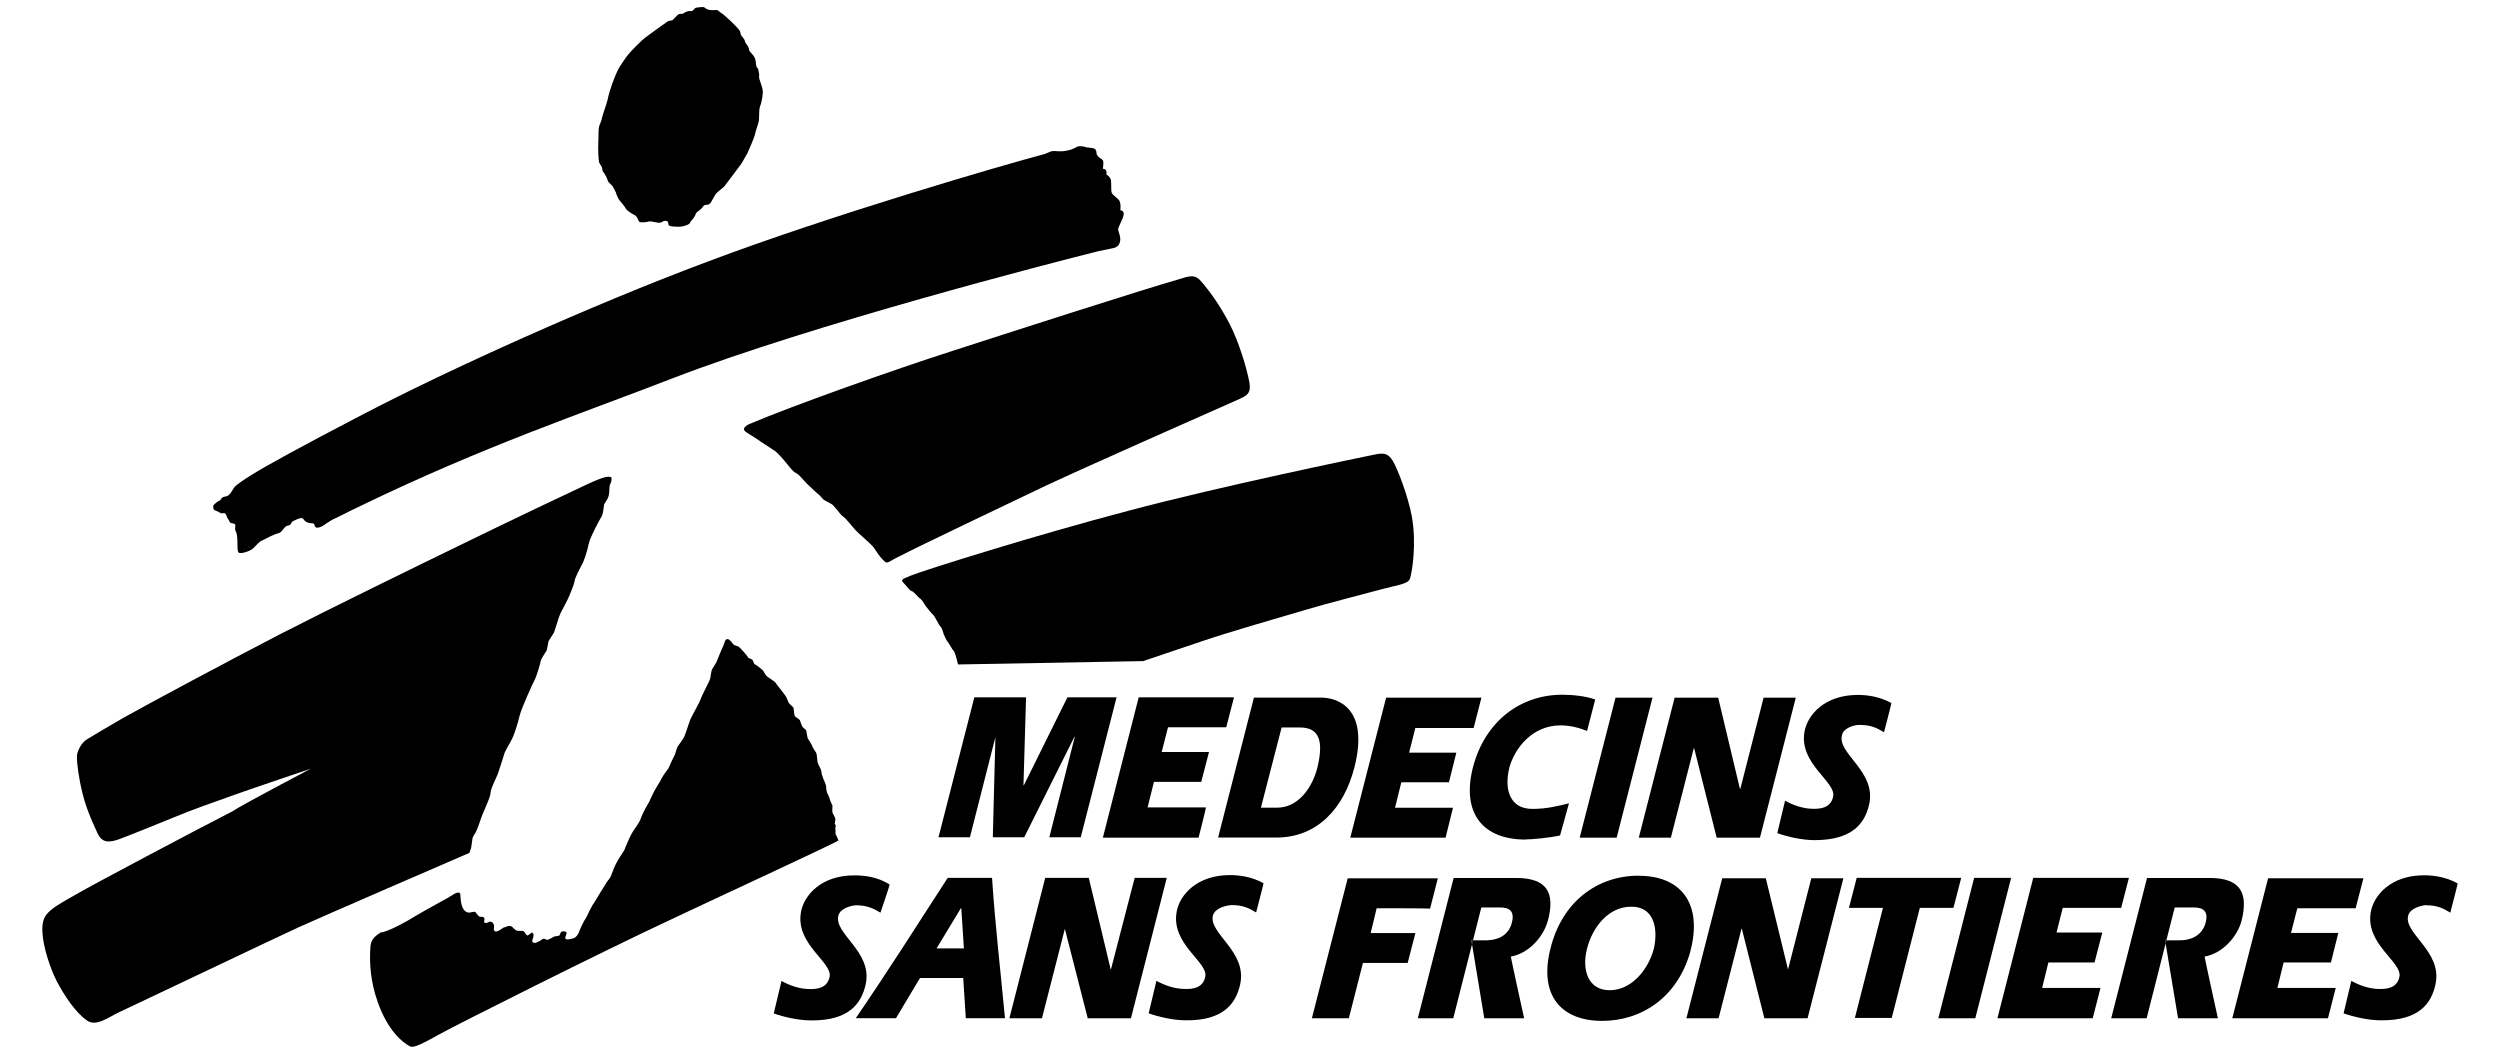 <?xml version="1.0" encoding="UTF-8"?>
<svg id="Ebene_1" data-name="Ebene 1" xmlns="http://www.w3.org/2000/svg" viewBox="0 0 261 110">
  <defs>
    <style>
      .cls-1 {
        fill: none;
      }
    </style>
  </defs>
  <path class="cls-1" d="M230.28,96.28c.39-1.54-.81-1.54-1.35-1.54h-1.89l-.87,3.43h1.22c1.7,.04,2.62-.77,2.89-1.89Z"/>
  <path class="cls-1" d="M154.97,98.17c1.7,.04,2.62-.73,2.89-1.89,.39-1.54-.81-1.54-1.35-1.54h-1.85l-.87,3.43h1.18Z"/>
  <path d="M87.26,87.07c-.08-.08,0-.35-.04-.46-.04-.12,.04-.42,.04-.42l-.12-.19s.08-.39,.08-.5-.27-.54-.31-.66c-.04-.15,0-.73,0-.73,0,0-.31-.66-.31-.77s-.23-.5-.27-.62c-.04-.15-.08-.39-.08-.58,0-.23-.27-.77-.27-.77l-.19-.54s-.04-.35-.08-.46c-.04-.15-.31-.58-.35-.77-.04-.19-.08-.81-.12-.93-.04-.15-.35-.5-.42-.73-.08-.23-.39-.69-.46-.81-.08-.08-.15-.73-.19-.85-.04-.12-.23-.23-.31-.31-.15-.12-.31-.66-.35-.77-.08-.15-.46-.31-.54-.46s-.08-.69-.12-.81c-.04-.15-.39-.39-.46-.5-.12-.12-.19-.46-.31-.66-.08-.19-1.04-1.35-1.12-1.5-.08-.15-.77-.54-.89-.66-.15-.12-.31-.46-.42-.62-.15-.15-.69-.58-.81-.62-.15-.04-.19-.35-.27-.46-.08-.15-.42-.15-.46-.27-.04-.12-.69-.85-.89-1.04-.23-.23-.58-.15-.73-.42-.15-.19-.35-.46-.54-.46-.27,0-.31,.39-.39,.58-.12,.23-.69,1.62-.73,1.74-.04,.12-.39,.66-.5,.85-.08,.19-.12,.62-.19,.96-.08,.31-.93,1.85-1,2.16-.08,.27-.93,1.77-1.08,2.12-.15,.39-.5,1.5-.62,1.77-.12,.27-.5,.73-.62,.93-.15,.15-.35,.93-.35,.93l-.31,.62-.39,.85s-.5,.66-.66,.96c-.15,.35-.77,1.27-.96,1.7-.23,.46-.35,.77-.35,.77l-.42,.73s-.42,.81-.54,1.2c-.15,.39-.77,1.16-.93,1.5-.19,.35-.69,1.5-.73,1.66-.08,.15-.73,1.08-.93,1.54-.23,.46-.42,1.08-.5,1.23-.08,.19-.42,.54-.5,.73-.12,.19-1.04,1.66-1.23,2.01-.27,.31-.69,1.31-.85,1.58-.19,.23-.62,1.16-.73,1.47-.08,.23-.31,.58-.62,.66-.19,.04-.62,.19-.77,.04-.19-.19,.39-.69-.12-.77s-.39,.31-.54,.42c-.12,.08-.35,.04-.62,.15-.15,.12-.35,.19-.5,.27-.19,.12-.35-.08-.5-.08-.19,0-.31,.23-.5,.27-.19,.04-.27,.23-.54,.15-.46-.12,.23-.69-.15-1.04-.12-.12-.35,.31-.54,.27-.19-.04-.19-.39-.46-.46-.15-.04-.39,.04-.66-.04-.15-.08-.35-.27-.46-.39-.12-.12-.39-.12-.54-.04-.23,.15-.27,0-.58,.27-.66,.46-.85,.23-.77-.15,.04-.19-.04-.58-.35-.62-.15-.04-.5,.27-.66,.08-.08-.12,.12-.39-.08-.54-.08-.08-.42,0-.5-.12-.08-.12-.08-.04-.35-.42-.08-.12-.62,.12-.81,.04-.73-.23-.73-1.39-.77-1.93-.04-.19-.31-.23-.77,.08-.31,.23-2.7,1.5-3.74,2.12-1.04,.66-3.16,1.81-3.78,1.81-1.12,.66-1.08,1.2-1.12,1.97-.04,1.04-.04,3.01,.81,5.36,1,2.81,2.47,4.13,3.39,4.59,.42,.15,1.43-.39,3.08-1.31,1.66-.93,17-8.64,24.37-12.07,5.13-2.43,17.08-7.94,17.24-8.14,0,0-.23-.58-.31-.66Z"/>
  <path d="M94.97,60.15c-.5,.23-1.08,.31-.62,.73,.46,.46,.62,.81,.89,.85,.27,.15,.58,.62,.89,.81,.27,.27,.39,.58,.54,.77,.19,.23,.54,.69,.73,.85,.19,.15,.62,1.12,.77,1.23,.19,.15,.35,.81,.35,.81,0,0,.27,.66,.42,.81,.15,.15,.46,.81,.62,.93,.15,.12,.46,1.43,.46,1.43l19.32-.35s3.62-1.23,6.4-2.16c2.24-.77,8.33-2.54,10.6-3.2,2.01-.62,6.86-1.85,7.98-2.16,1.89-.5,2.7-.54,2.89-1.12,.23-.73,.69-3.62,.19-6.44-.42-2.24-1.5-5.01-2.01-5.86-.46-.69-.81-.81-1.7-.66-2.04,.42-16.16,3.32-25.87,5.9-9.79,2.58-20.98,6.09-22.87,6.82Z"/>
  <path d="M22.71,53.4c.12,0,.27,.19,.42,.19s.31-.04,.35,0c.19,.12,.15,.35,.27,.5,.15,.15,.19,.46,.35,.5,.15,.08,.42,.04,.46,.19,.04,.15-.08,.46,.04,.66,.35,.58,.04,2.16,.35,2.27,.23,.12,1.12-.15,1.43-.42s.69-.77,.96-.85c.46-.23,1.31-.69,1.74-.77,.39-.08,.58-.77,1-.81,.42-.04,.23-.35,.54-.46,.27-.15,.85-.42,1-.27,.08,.08,.23,.35,.5,.42,.35,.15,.69-.04,.73,.31,.08,.5,.85,.04,.85,.04,0,0,.93-.66,1.35-.81,.42-.19,1.47-.73,1.47-.73,0,0,.85-.42,1.2-.58,12.92-6.25,23.1-9.64,32.43-13.26,14.58-5.63,39.75-12.11,44.54-13.3,.5-.12,1.66-.31,1.77-.39s.35-.12,.46-.58c.15-.46-.19-1.12-.19-1.31,0-.23,.54-1.12,.58-1.54,.08-.42-.35-.46-.35-.46,0,0,.08-.46-.04-.85-.08-.35-.73-.66-.85-.96s0-1.12-.12-1.43c-.12-.31-.46-.5-.46-.5,0,0,.08-.12,0-.39-.08-.19-.35-.19-.35-.19,0,0,.08-.58,.04-.77-.04-.23-.35-.35-.35-.35,0,0-.35-.27-.35-.46s-.04-.39-.19-.5c-.19-.12-.69-.12-.85-.15-.19-.08-.54-.15-.85-.12-.31,.08-.42,.31-1.23,.46-.81,.15-1.12,0-1.47,.04-.31,.04-.69,.31-1.12,.39-3.93,1.04-21.79,6.21-34.97,11.18-12.26,4.59-26.88,11.22-35.78,15.85-6.75,3.51-10.37,5.51-11.84,6.44-.77,.46-1.62,1.08-1.74,1.27-.23,.35-.46,.89-.89,.93-.54,.08-.46,.39-.62,.42-.15,.04-.42,.27-.58,.42s-.08,.39-.04,.5c.08,.15,.35,.15,.39,.23Z"/>
  <path d="M62.82,17.43c.08,.15,.04,.35,.12,.46,.12,.15,.23,.35,.27,.42,.15,.19,.23,.62,.35,.73,.12,.12,.27,.27,.39,.39,.08,.12,.27,.5,.35,.66,.04,.19,.19,.54,.31,.73s.58,.66,.73,.96c.15,.27,.73,.58,.89,.66,.35,.15,.39,.66,.54,.73,.15,.08,.69,.04,.96-.04s1,.19,1.2,.12c.23-.08,.19-.08,.27-.12,.08-.08,.39-.12,.5,0,.12,.12,.04,.31,.12,.39,.19,.15,.66,.15,1.2,.15,.35-.04,1.04-.19,1.08-.54,.12-.15,.42-.42,.54-.81,.12-.27,.5-.35,.77-.77,.19-.31,.54,0,.81-.42,.15-.27,.31-.54,.46-.81,.08-.19,.66-.58,.93-.85,.23-.27,1.58-2.12,1.74-2.31,.15-.19,.54-.96,.66-1.12,.08-.15,.77-1.74,.81-2.01,.04-.27,.31-1,.39-1.35,.08-.31,0-1.08,.12-1.5,.19-.5,.27-1,.31-1.5,.04-.54-.42-1.39-.39-1.66,.04-.27-.04-.54-.08-.73-.04-.19-.15-.23-.19-.31-.04-.12-.08-.66-.12-.77-.15-.54-.66-.77-.66-1.04-.04-.42-.35-.54-.42-.85-.08-.35-.39-.54-.42-.66-.04-.04-.04-.31-.12-.42-.19-.39-1.77-1.81-1.89-1.85-.12-.04-.35-.31-.5-.35-.15,0-.42,.04-.77,0-.35-.08-.46-.19-.54-.27s-.73,0-.89,.04c-.15,.04-.31,.39-.5,.35-.42-.08-.85,.27-.85,.27,0,0-.35,0-.5,.08l-.31,.31-.31,.31s-.31,0-.5,.12c-.81,.58-1.58,1.12-2.35,1.7-.31,.23-1.47,1.39-1.74,1.74-.23,.27-.89,1.23-1.04,1.54-.15,.27-.5,1.12-.62,1.47-.12,.31-.42,1.23-.5,1.74-.12,.46-.5,1.5-.58,1.85-.04,.35-.23,.62-.31,.93-.08,.31-.04,1-.08,1.77-.04,.73,.04,1.77,.08,1.93,.04,.15,.23,.39,.31,.54Z"/>
  <path d="M49.17,88.61c.04-.15,.12-.85,.15-1.04,.04-.27,.31-.54,.46-.93,.19-.39,.5-1.5,.81-2.12,.27-.66,.62-1.39,.62-1.74s.46-1.31,.62-1.66c.19-.35,.69-2.04,.81-2.39,.08-.35,.73-1.35,.85-1.66,.15-.27,.58-1.54,.77-2.39,.23-.85,1.35-3.32,1.54-3.66,.19-.31,.66-1.89,.66-2.04s.62-1.08,.62-1.08l.19-.96s.46-.73,.58-.93c.08-.19,.54-1.77,.66-1.97,.12-.27,.81-1.5,.93-1.85,.12-.31,.5-1.16,.54-1.5,.04-.39,.62-1.43,.77-1.74,.19-.27,.58-1.47,.73-2.24,.19-.73,1.04-2.31,1.23-2.62,.27-.31,.31-1.16,.35-1.35,.04-.23,.35-.54,.46-.89,.12-.35,.08-.73,.12-1.08,.04-.31,.19-.39,.19-.58,0-.23,.15-.42-.31-.42s-1.43,.42-2.35,.85c-.93,.42-8.56,4.05-13.19,6.32-4.67,2.27-13.3,6.48-18.78,9.29-5.21,2.7-13.88,7.33-16.39,8.75-1.35,.77-3.01,1.77-3.66,2.16-.69,.39-1.16,1.39-1.12,1.93,0,.54,.15,2.04,.62,3.89,.46,1.81,1.23,3.35,1.58,4.13,.35,.69,.89,1,2.16,.54,.77-.27,4.2-1.66,6.09-2.43,1.58-.66,3.89-1.47,6.05-2.24,2.27-.81,7.9-2.7,7.9-2.7,0,0-7.4,3.89-8.14,4.43-3.62,1.85-14.85,7.79-16.27,8.64-2.93,1.66-3.7,2.04-3.59,4.01,.08,1.54,.81,3.74,1.47,5.05,.81,1.54,1.97,3.32,3.2,4.16,.93,.66,2.24-.35,3.2-.81,1-.46,16.62-7.9,18.82-8.91,2.2-1,17.58-7.67,17.89-7.79,.04-.15,.12-.31,.15-.46Z"/>
  <path d="M78.32,44.23c-.69,.31-.89,.62-.31,.96,.5,.31,.77,.5,1.04,.66,.58,.42,1.23,.81,1.81,1.2,.42,.27,1.35,1.43,1.47,1.58,.15,.19,.5,.66,.81,.77,.23,.12,.66,.62,.66,.62l.46,.5,.54,.5s.39,.39,.54,.5c.15,.08,.46,.46,.62,.62,.19,.15,.62,.35,.81,.46,.27,.08,.96,1.16,1.23,1.31,.27,.15,1.12,1.23,1.27,1.39,.15,.19,1.74,1.58,1.85,1.74,.15,.15,.5,.77,.77,1.08,.81,.93,.58,.66,1.77,.08,2.78-1.43,11.07-5.36,15.58-7.52,4.63-2.16,15.73-7.06,20.24-9.06,.62-.31,1.16-.5,.96-1.7-.31-1.62-1.12-4.24-2.04-6.05-1-1.93-2.08-3.47-3.16-4.67-.46-.42-.85-.46-1.81-.15-4.09,1.16-18.66,5.86-23.91,7.56-6.17,1.97-16.97,5.82-21.21,7.63Z"/>
  <path d="M87.53,95.59c.19-.77,1.31-1.04,1.81-1.08,1.16,0,1.81,.31,2.58,.77,0,0,.96-2.81,.96-2.93-1.31-.85-2.74-.96-3.7-.96-3.43,0-5.21,2.04-5.55,3.78-.66,3.43,3.39,5.32,2.97,6.86-.27,1.2-1.43,1.23-2.04,1.23-1.04,0-2.08-.35-2.97-.85l-.81,3.39c1.08,.39,2.62,.73,3.89,.73,4.01,.04,5.28-1.81,5.71-3.78,.73-3.43-3.35-5.24-2.85-7.17Z"/>
  <polygon points="118.46 91.65 115.99 101.18 115.95 101.18 113.67 91.65 109.12 91.65 105.38 106.31 108.78 106.31 111.17 96.97 113.56 106.31 118.07 106.31 121.81 91.65 118.46 91.65"/>
  <path d="M122.85,95.16c-.66,3.43,3.39,5.32,2.97,6.86-.27,1.2-1.43,1.23-2.04,1.23-1.12,0-2.12-.35-3.05-.85l-.81,3.39c1.08,.39,2.62,.73,3.89,.73,3.97,.04,5.24-1.81,5.67-3.78,.73-3.43-3.32-5.28-2.85-7.17,.23-.77,1.35-1.04,1.93-1.08,1.2,0,1.81,.31,2.58,.77,0,0,.77-2.93,.77-3.05-1.23-.69-2.54-.85-3.51-.85-3.43,0-5.21,2.04-5.55,3.78Z"/>
  <polygon points="168.78 87.45 172.52 72.84 168.66 72.84 164.92 87.45 168.78 87.45"/>
  <polygon points="112.83 87.41 116.57 72.8 111.44 72.8 106.89 81.98 106.85 81.98 107.12 72.8 101.72 72.8 97.98 87.41 101.26 87.41 103.92 76.96 103.65 87.41 106.93 87.41 112.17 76.92 112.21 76.92 109.55 87.41 112.83 87.41"/>
  <path d="M128.02,75.92l.81-3.12h-9.95l-3.74,14.65h9.99s.81-3.16,.77-3.16h-6.09l.66-2.66h4.94l.81-3.12h-4.94l.66-2.58h6.09Z"/>
  <polygon points="140.97 87.45 150.92 87.45 151.69 84.33 145.64 84.33 146.3 81.67 151.27 81.67 152.04 78.58 147.11 78.58 147.76 76 153.85 76 154.66 72.84 144.71 72.84 140.97 87.45"/>
  <polygon points="186.67 101.22 184.35 91.69 179.8 91.69 176.06 106.31 179.42 106.31 181.81 96.97 181.85 96.97 184.2 106.31 188.71 106.31 192.45 91.69 189.1 91.69 186.67 101.22"/>
  <polygon points="218.67 100.48 219.48 97.36 214.7 97.36 215.35 94.78 221.45 94.78 222.26 91.65 212.27 91.65 208.53 106.31 218.48 106.31 219.29 103.14 213.2 103.14 213.85 100.48 218.67 100.48"/>
  <polygon points="204.75 91.65 193.84 91.65 193.03 94.78 196.58 94.78 193.65 106.27 197.5 106.27 200.43 94.78 203.94 94.78 204.75 91.65"/>
  <polygon points="226.04 98.17 226.09 98.49 226.17 98.17 226.04 98.17"/>
  <polygon points="206.1 91.65 202.36 106.31 206.22 106.31 209.96 91.65 206.1 91.65"/>
  <path d="M253.3,94.51c1.12,0,1.77,.31,2.51,.77,0,0,.77-2.93,.77-3.05-1.23-.69-2.54-.85-3.51-.85-3.43,0-5.21,2.04-5.55,3.78-.66,3.43,3.39,5.32,2.97,6.86-.27,1.2-1.43,1.23-2.04,1.23-1.04,0-2.08-.35-2.97-.85l-.81,3.39c1.08,.39,2.62,.73,3.89,.73,4.01,.04,5.28-1.77,5.71-3.78,.73-3.43-3.39-5.32-2.85-7.17,.19-.73,1.31-1.04,1.89-1.08Z"/>
  <path d="M234.02,96.13c.73-2.93-.12-4.47-3.35-4.47h-6.52l-3.74,14.65h3.7l1.98-7.82-.05-.32h.13l.87-3.43h1.89c.54,0,1.74,0,1.35,1.54-.27,1.12-1.2,1.93-2.89,1.89h-1.22l-.08,.32,1.3,7.82h4.16s-1.35-6.13-1.39-6.44c1.93-.35,3.43-2.12,3.86-3.74Z"/>
  <polygon points="243.35 100.48 244.12 97.4 239.18 97.4 239.84 94.82 245.93 94.82 246.74 91.69 236.79 91.69 233.05 106.31 243.04 106.31 243.85 103.14 237.76 103.14 238.41 100.48 243.35 100.48"/>
  <polygon points="174.44 87.45 176.83 78.12 176.87 78.12 179.22 87.45 183.74 87.45 187.48 72.84 184.12 72.84 181.69 82.36 181.65 82.36 179.38 72.84 174.83 72.84 171.09 87.45 174.44 87.45"/>
  <polygon points="153.62 98.17 153.69 98.58 153.79 98.17 153.62 98.17"/>
  <path d="M159.25,87.64c.69,0,2.66-.19,3.62-.42l.93-3.35c-1.12,.27-2.31,.58-3.82,.58-2.39,0-2.97-2.08-2.39-4.36,.54-1.93,2.35-4.36,5.32-4.36,1,0,1.89,.23,2.78,.58l.85-3.28c-.93-.35-2.35-.5-3.43-.5-4.36,0-8.06,2.74-9.33,7.56-1.23,4.82,1.04,7.56,5.48,7.56Z"/>
  <path d="M161.6,96.13c.77-2.93-.08-4.47-3.32-4.47h-6.52l-3.74,14.65h3.7l1.96-7.73-.07-.41h.17l.87-3.43h1.85c.54,0,1.74,0,1.35,1.54-.27,1.16-1.2,1.93-2.89,1.89h-1.18l-.1,.41,1.28,7.73h4.16s-1.35-6.13-1.39-6.44c1.93-.35,3.43-2.12,3.86-3.74Z"/>
  <path d="M143.71,94.82s5.55,0,5.59,.04l.81-3.16h-9.41l-3.74,14.61h3.86l1.47-5.78h4.67l.81-3.12h-4.67l.62-2.58Z"/>
  <path d="M191.37,83.21c-.27,1.2-1.43,1.23-2.04,1.23-1.04,0-2.08-.35-2.97-.85l-.81,3.39c1.08,.39,2.62,.73,3.89,.73,4.01,0,5.28-1.81,5.71-3.78,.73-3.43-3.35-5.24-2.85-7.17,.15-.77,1.27-1.08,1.81-1.08,1.2,0,1.85,.31,2.58,.77,0,0,.77-2.93,.77-3.05-1.23-.69-2.54-.85-3.51-.85-3.43,0-5.21,2.04-5.55,3.78-.66,3.43,3.39,5.32,2.97,6.86Z"/>
  <path d="M98.94,91.65c-3.2,4.94-6.32,9.87-9.6,14.65h4.2l2.51-4.2h4.51l.27,4.2h4.09c-.46-4.9-1.04-9.87-1.35-14.65h-4.63Zm-1.16,7.36l2.54-4.2h.04l.27,4.2h-2.85Z"/>
  <path d="M171.09,91.42c-4.36,0-8.02,2.74-9.22,7.6-1.23,4.82,1.04,7.56,5.4,7.56,4.09,0,7.83-2.43,9.18-7.17,1.39-5.17-1.04-7.98-5.36-7.98Zm1.58,7.6c-.62,2.31-2.39,4.36-4.63,4.36s-2.93-2.12-2.35-4.36c.58-2.27,2.27-4.36,4.59-4.36,2.24-.04,2.89,2.01,2.39,4.36Z"/>
  <path d="M141.4,80.12c1.58-6.21-1.77-7.33-3.59-7.29h-6.9l-3.74,14.61h6.09c4.28,0,7.06-3.08,8.14-7.33Zm-3.86,0c-.54,2.16-2.04,4.2-4.2,4.2h-1.7l2.16-8.37h1.93c2.01,0,2.47,1.43,1.81,4.16Z"/>
</svg>